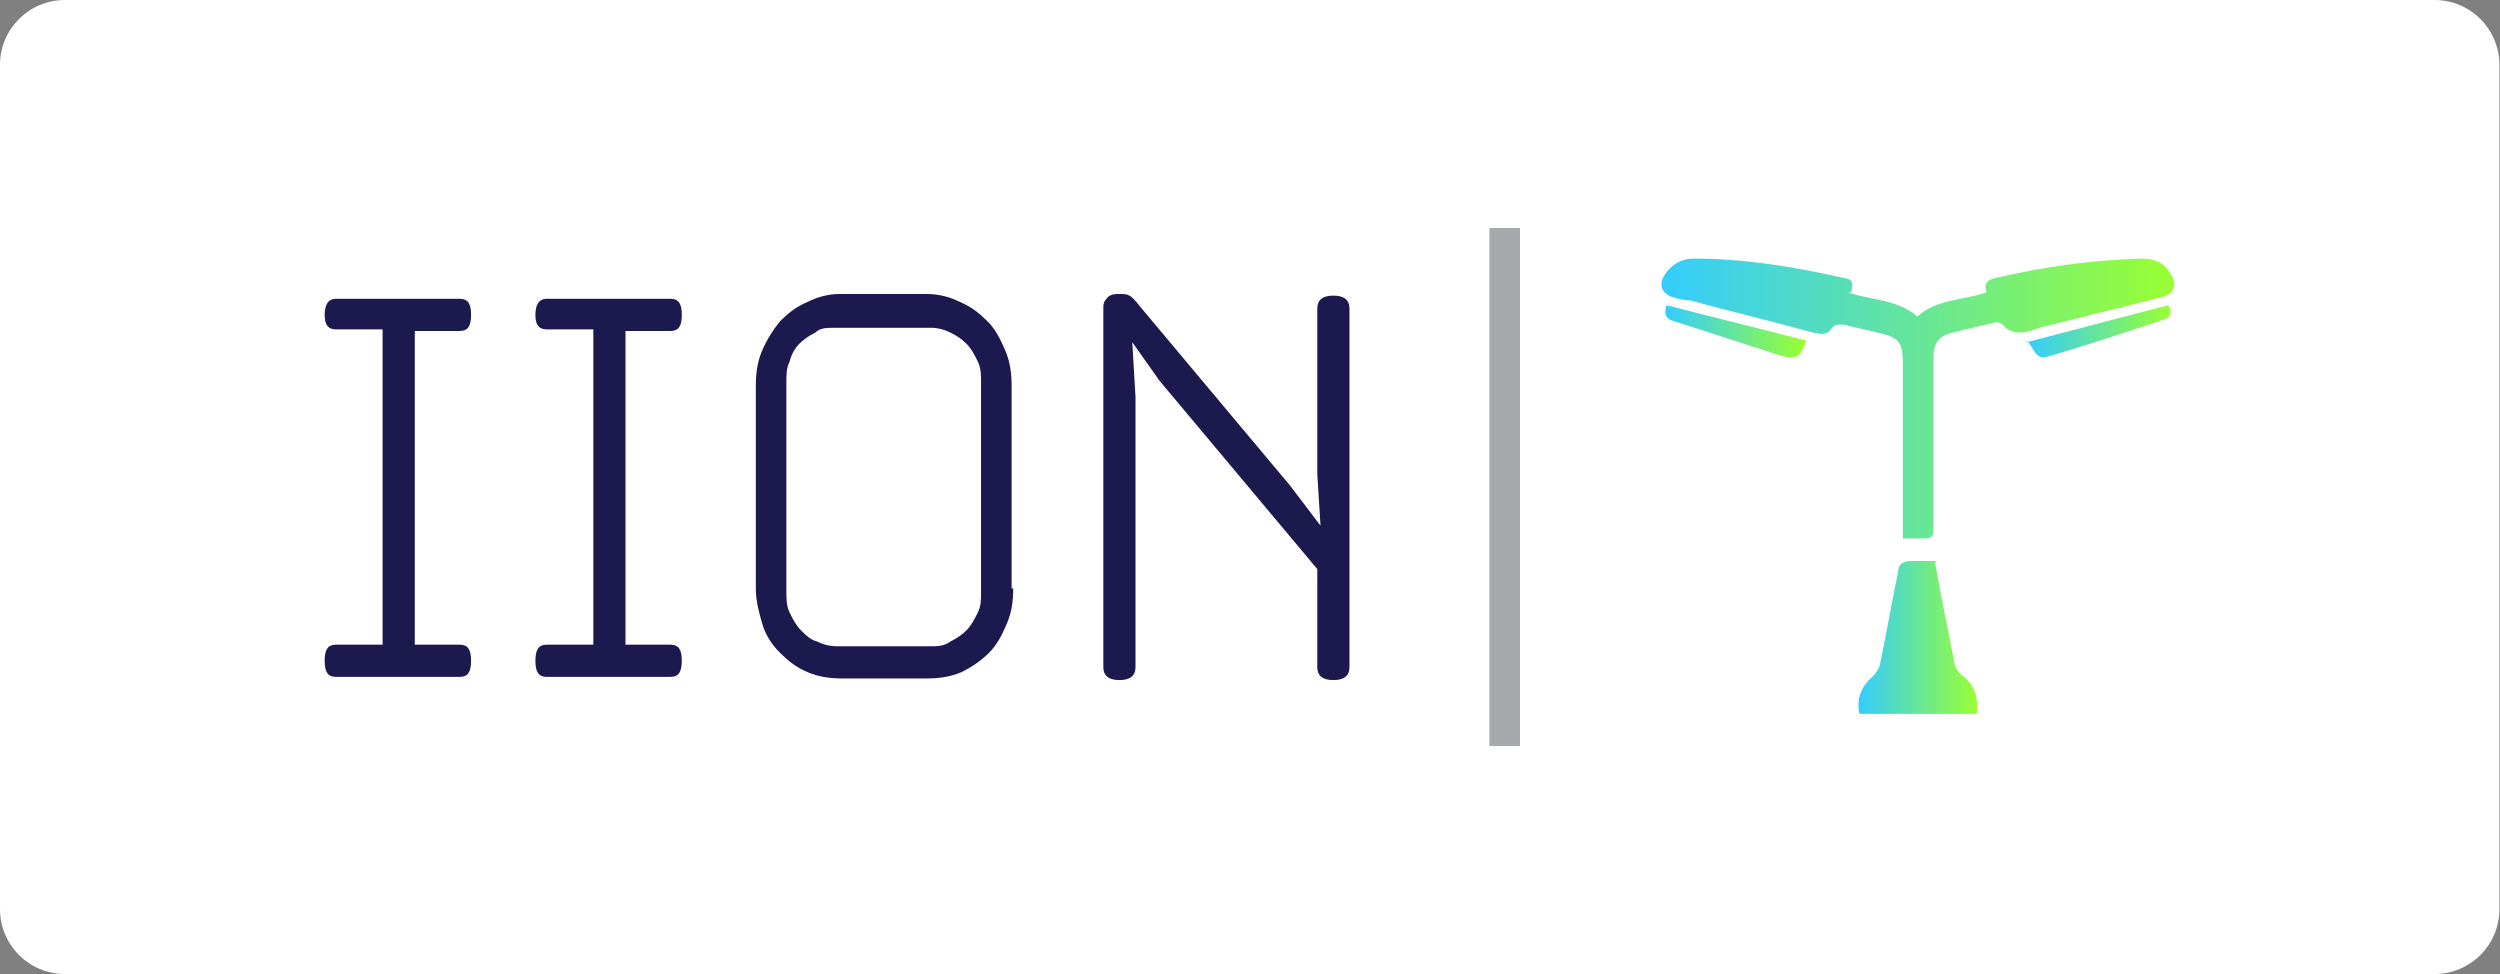 <?xml version="1.0" encoding="UTF-8"?> <svg xmlns="http://www.w3.org/2000/svg" width="154" height="60" viewBox="0 0 154 60" fill="none"><rect x="0" y="0" width="154" height="60" fill="#808080" stroke="none"/><path d="M0 4C0 1.791 1.791 0 4 0H149.965C152.174 0 153.965 1.791 153.965 4V56C153.965 58.209 152.174 60 149.965 60H4C1.791 60 0 58.209 0 56V4Z" fill="white"></path><g clip-path="url(#clip0_6142_9299)"><path d="M28.324 39.713C28.82 39.713 29.018 40.01 29.018 40.704C29.018 41.397 28.82 41.695 28.324 41.695H20.694C20.198 41.695 20 41.397 20 40.704C20 40.01 20.198 39.713 20.694 39.713H23.568V20.289H20.694C20.198 20.289 20 19.992 20 19.397C20 18.803 20.198 18.406 20.694 18.406H28.324C28.82 18.406 29.018 18.703 29.018 19.397C29.018 20.091 28.82 20.388 28.324 20.388H25.55V39.713H28.324Z" fill="#1B194E"></path><path d="M41.306 39.713C41.801 39.713 41.999 40.01 41.999 40.704C41.999 41.397 41.801 41.695 41.306 41.695H33.675C33.18 41.695 32.981 41.397 32.981 40.704C32.981 40.01 33.18 39.713 33.675 39.713H36.549V20.289H33.675C33.18 20.289 32.981 19.992 32.981 19.397C32.981 18.803 33.18 18.406 33.675 18.406H41.306C41.801 18.406 41.999 18.703 41.999 19.397C41.999 20.091 41.801 20.388 41.306 20.388H38.531V39.713H41.306Z" fill="#1B194E"></path><path d="M62.415 36.245C62.415 37.038 62.316 37.731 62.018 38.425C61.721 39.119 61.424 39.713 60.928 40.209C60.433 40.704 59.838 41.101 59.243 41.398C58.55 41.695 57.856 41.794 57.063 41.794H51.91C51.117 41.794 50.423 41.695 49.73 41.398C49.036 41.101 48.541 40.704 48.045 40.209C47.55 39.713 47.153 39.119 46.955 38.425C46.757 37.731 46.559 37.038 46.559 36.245V23.758C46.559 22.965 46.658 22.272 46.955 21.578C47.252 20.884 47.649 20.29 48.045 19.794C48.541 19.299 49.036 18.902 49.73 18.605C50.324 18.308 51.018 18.109 51.712 18.109H57.063C57.856 18.109 58.55 18.308 59.144 18.605C59.838 18.902 60.334 19.299 60.829 19.794C61.325 20.29 61.622 20.884 61.919 21.578C62.216 22.272 62.316 22.965 62.316 23.758V36.245H62.415ZM57.261 39.812C57.757 39.812 58.153 39.812 58.55 39.515C58.946 39.317 59.243 39.119 59.541 38.821C59.838 38.524 60.036 38.128 60.234 37.731C60.433 37.335 60.433 36.938 60.433 36.443V23.56C60.433 23.163 60.433 22.668 60.234 22.272C60.036 21.875 59.838 21.479 59.541 21.181C59.243 20.884 58.946 20.686 58.55 20.488C58.153 20.29 57.757 20.191 57.361 20.191H51.414C50.919 20.191 50.523 20.191 50.225 20.488C49.829 20.686 49.532 20.884 49.234 21.181C48.937 21.479 48.739 21.875 48.64 22.272C48.441 22.668 48.441 23.064 48.441 23.56V36.443C48.441 36.839 48.441 37.335 48.64 37.731C48.838 38.128 49.036 38.524 49.333 38.821C49.631 39.119 49.928 39.416 50.324 39.515C50.721 39.713 51.117 39.812 51.613 39.812H57.261Z" fill="#1B194E"></path><path d="M83.127 41.101C83.127 41.596 82.83 41.893 82.136 41.893C81.442 41.893 81.145 41.596 81.145 41.101V35.056L71.433 23.461L69.749 21.082L69.947 24.452V41.101C69.947 41.596 69.65 41.893 68.956 41.893C68.262 41.893 67.965 41.596 67.965 41.101V19.001C67.965 18.803 67.965 18.605 68.163 18.407C68.262 18.209 68.559 18.109 68.857 18.109C69.154 18.109 69.451 18.109 69.55 18.209C69.65 18.209 69.947 18.506 70.244 18.902L79.46 29.902L81.343 32.38L81.145 29.209V19.001C81.145 18.506 81.442 18.209 82.136 18.209C82.83 18.209 83.127 18.506 83.127 19.001V41.101Z" fill="#1B194E"></path><path d="M93.631 14.045H91.748V45.955H93.631V14.045Z" fill="#A7A9AC"></path><path d="M113.847 18.009C115.234 18.504 116.82 18.405 118.108 19.495C119.298 18.405 120.982 18.504 122.37 18.009C122.171 17.414 122.469 17.216 122.964 17.117C125.937 16.423 128.811 16.027 131.883 15.928C132.676 15.928 133.271 16.126 133.667 16.82C134.163 17.513 133.964 18.108 133.172 18.306C130.793 18.901 128.415 19.495 126.036 20.09C125.541 20.189 124.946 20.486 124.451 20.486C124.153 20.486 123.658 20.387 123.46 20.09C123.262 19.892 123.063 19.793 122.766 19.892C121.973 20.09 121.081 20.288 120.289 20.486C119.397 20.684 119.099 21.18 119.099 22.072C119.099 24.847 119.099 27.522 119.099 30.297C119.099 31.09 119.099 31.883 119.099 32.676C119.099 32.973 119 33.171 118.604 33.171C118.207 33.171 117.811 33.171 117.216 33.171C117.216 32.874 117.216 32.577 117.216 32.378C117.216 29.108 117.216 25.739 117.216 22.468C117.216 21.081 117.018 20.784 115.631 20.486C114.937 20.288 114.243 20.189 113.55 19.991C113.252 19.991 113.054 19.991 112.856 20.189C112.559 20.684 112.162 20.585 111.667 20.486C109.189 19.793 106.613 19.198 104.135 18.504C103.739 18.504 103.342 18.405 103.045 18.306C102.351 18.108 102.153 17.513 102.55 16.919C102.946 16.324 103.541 15.928 104.333 15.928C107.406 15.928 110.478 16.423 113.55 17.117C114.144 17.216 114.144 17.315 114.045 18.009H113.847Z" fill="url(#paint0_linear_6142_9299)"></path><path d="M119.198 34.658C119.595 36.838 119.991 38.82 120.388 40.802C120.388 41.099 120.685 41.496 120.982 41.694C121.676 42.288 121.874 42.982 121.775 43.973H114.541C114.343 43.081 114.64 42.288 115.334 41.694C115.532 41.496 115.829 41.099 115.829 40.802C116.225 38.919 116.523 37.135 116.919 35.252C116.919 34.757 117.216 34.559 117.712 34.559C118.207 34.559 118.703 34.559 119.298 34.559L119.198 34.658Z" fill="url(#paint1_linear_6142_9299)"></path><path d="M102.649 18.801L111.271 20.981C110.874 22.071 110.676 22.17 109.586 21.873C107.406 21.179 105.325 20.485 103.145 19.792C102.748 19.693 102.451 19.494 102.649 18.801Z" fill="url(#paint2_linear_6142_9299)"></path><path d="M124.848 21.08L133.568 18.801C133.866 19.296 133.668 19.594 133.271 19.693C130.893 20.485 128.514 21.278 126.136 21.972C125.343 22.17 125.343 21.477 124.848 20.981V21.08Z" fill="url(#paint3_linear_6142_9299)"></path></g><defs><linearGradient id="paint0_linear_6142_9299" x1="102.153" y1="24.648" x2="133.964" y2="24.648" gradientUnits="userSpaceOnUse"><stop stop-color="#33CCFF"></stop><stop offset="1" stop-color="#99FF33"></stop></linearGradient><linearGradient id="paint1_linear_6142_9299" x1="114.442" y1="39.414" x2="121.775" y2="39.414" gradientUnits="userSpaceOnUse"><stop stop-color="#33CCFF"></stop><stop offset="1" stop-color="#99FF33"></stop></linearGradient><linearGradient id="paint2_linear_6142_9299" x1="102.55" y1="20.485" x2="111.172" y2="20.485" gradientUnits="userSpaceOnUse"><stop stop-color="#33CCFF"></stop><stop offset="1" stop-color="#99FF33"></stop></linearGradient><linearGradient id="paint3_linear_6142_9299" x1="124.848" y1="20.485" x2="133.668" y2="20.485" gradientUnits="userSpaceOnUse"><stop stop-color="#33CCFF"></stop><stop offset="1" stop-color="#99FF33"></stop></linearGradient><clipPath id="clip0_6142_9299"><rect width="113.965" height="32" fill="white" transform="translate(20 14)"></rect></clipPath></defs></svg> 